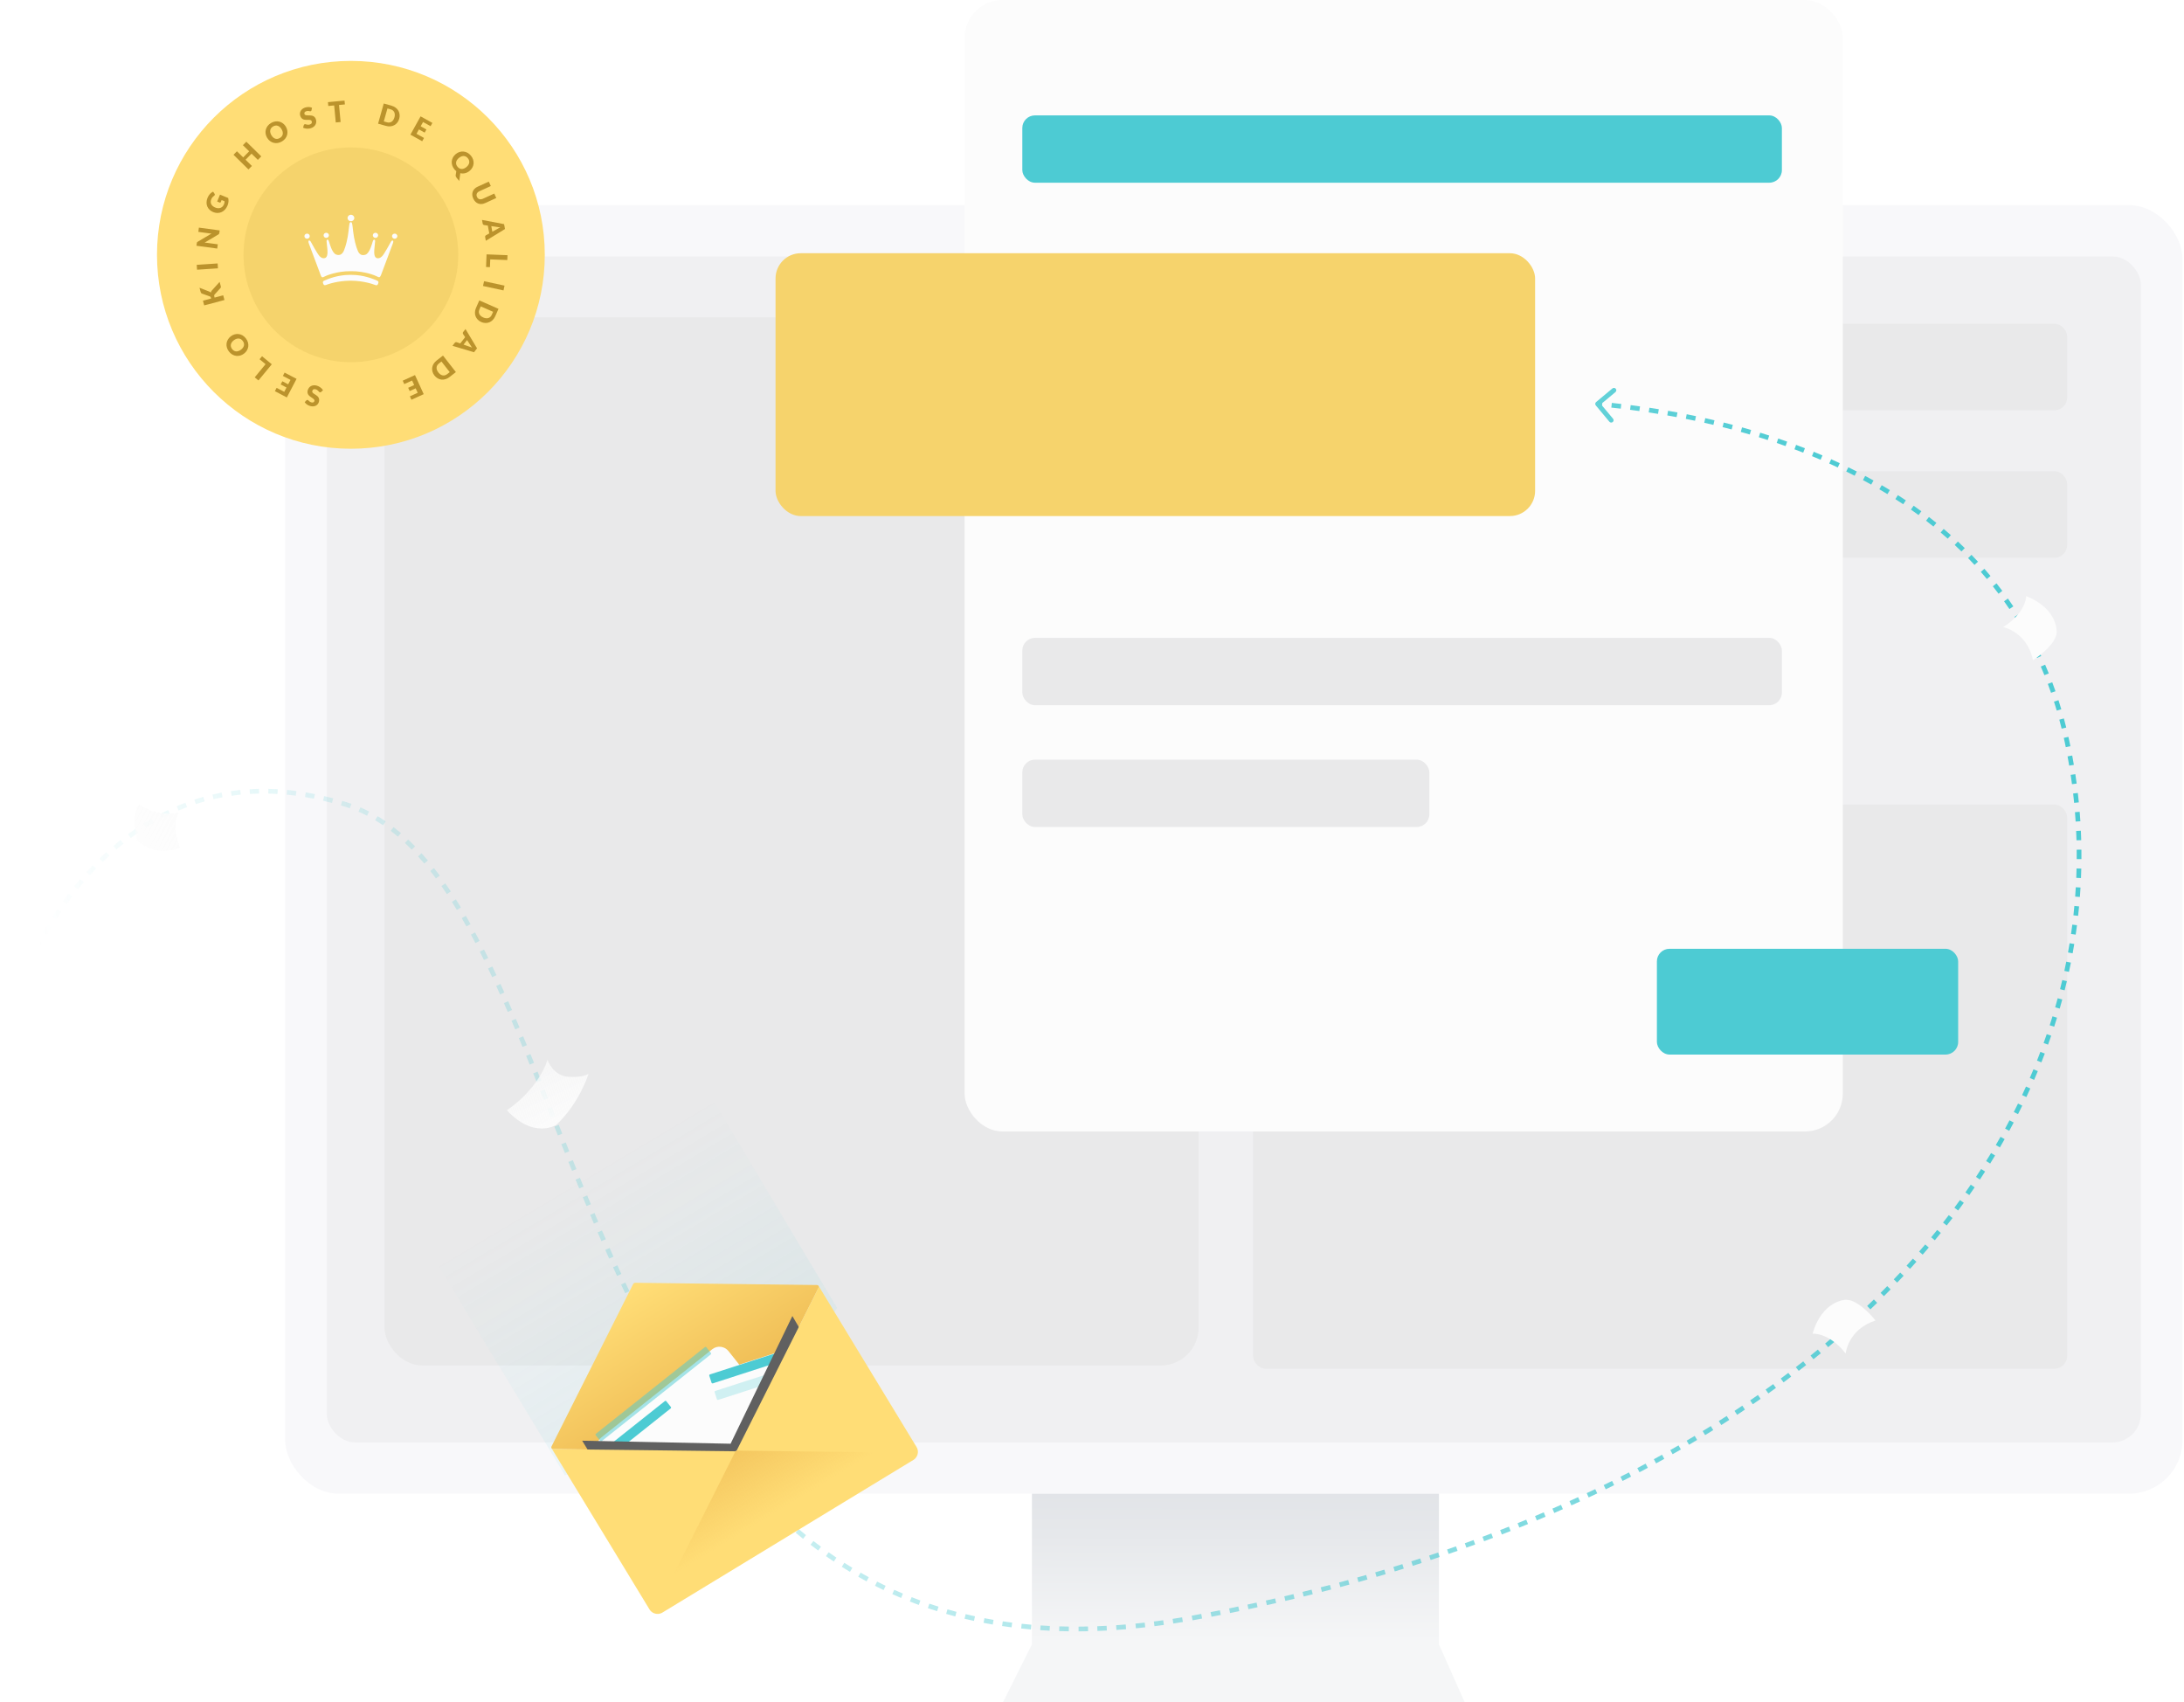<svg width="693" height="540" viewBox="0 0 693 540" fill="none" xmlns="http://www.w3.org/2000/svg">
<rect x="90.492" y="65.085" width="602.034" height="408.814" rx="17" fill="#F8F8FA"/>
<rect x="103.712" y="81.356" width="575.593" height="376.271" rx="9" fill="#F0F0F2"/>
<path fill-rule="evenodd" clip-rule="evenodd" d="M456.593 473.898H327.441V521.695L318.288 540H327.441H456.593H464.729L456.593 521.695V473.898Z" fill="url(#paint0_linear)"/>
<rect x="122.017" y="100.678" width="258.305" height="332.542" rx="12" fill="#E9E9EA"/>
<rect x="397.61" y="255.254" width="258.305" height="178.983" rx="4" fill="#E9E9EA"/>
<rect x="397.61" y="102.712" width="258.305" height="27.458" rx="4" fill="#E9E9EA"/>
<rect x="397.61" y="149.492" width="258.305" height="27.458" rx="4" fill="#E9E9EA"/>
<rect x="306.085" width="278.644" height="358.983" rx="12" fill="#FCFCFC"/>
<path d="M109.814 255.254L109.59 255.97L109.814 255.254ZM379.814 513.051L379.951 513.788L379.814 513.051ZM655.915 235.424L656.649 235.269L655.915 235.424ZM506.452 127.559C506.134 127.825 506.091 128.298 506.356 128.616L510.677 133.801C510.942 134.119 511.415 134.162 511.734 133.897C512.052 133.632 512.095 133.159 511.83 132.841L507.989 128.232L512.598 124.391C512.916 124.125 512.959 123.652 512.694 123.334C512.429 123.016 511.956 122.973 511.638 123.238L506.452 127.559ZM1.725 327.649C1.846 327.191 1.972 326.727 2.104 326.258L0.659 325.854C0.526 326.33 0.398 326.801 0.275 327.266L1.725 327.649ZM2.933 323.442C3.216 322.525 3.518 321.592 3.837 320.644L2.416 320.165C2.092 321.124 1.787 322.07 1.5 322.999L2.933 323.442ZM4.812 317.865C5.14 316.963 5.484 316.051 5.843 315.129L4.446 314.584C4.082 315.516 3.734 316.439 3.402 317.351L4.812 317.865ZM6.94 312.411C7.312 311.517 7.699 310.617 8.1 309.711L6.728 309.104C6.323 310.02 5.932 310.93 5.555 311.834L6.94 312.411ZM9.322 307.032C9.733 306.156 10.158 305.276 10.596 304.395L9.253 303.727C8.81 304.619 8.38 305.508 7.964 306.394L9.322 307.032ZM11.93 301.782C12.383 300.92 12.848 300.057 13.326 299.194L12.014 298.467C11.53 299.34 11.06 300.213 10.602 301.085L11.93 301.782ZM14.778 296.643C15.268 295.803 15.771 294.965 16.286 294.129L15.009 293.343C14.488 294.189 13.979 295.037 13.483 295.886L14.778 296.643ZM17.856 291.647C18.387 290.83 18.93 290.016 19.486 289.206L18.248 288.358C17.686 289.178 17.136 290.003 16.599 290.83L17.856 291.647ZM21.172 286.809C21.744 286.019 22.327 285.233 22.922 284.454L21.73 283.544C21.127 284.334 20.536 285.13 19.957 285.93L21.172 286.809ZM24.733 282.147C25.346 281.389 25.969 280.637 26.605 279.893L25.464 278.919C24.82 279.674 24.187 280.436 23.566 281.205L24.733 282.147ZM28.541 277.692C29.196 276.969 29.862 276.255 30.54 275.55L29.459 274.51C28.77 275.226 28.094 275.951 27.429 276.685L28.541 277.692ZM32.602 273.471C33.299 272.789 34.008 272.118 34.729 271.458L33.716 270.352C32.983 271.023 32.262 271.705 31.553 272.398L32.602 273.471ZM36.92 269.517C37.66 268.884 38.411 268.262 39.174 267.653L38.238 266.48C37.462 267.1 36.697 267.733 35.944 268.378L36.92 269.517ZM41.494 265.868C42.275 265.289 43.069 264.723 43.873 264.172L43.026 262.934C42.205 263.496 41.397 264.073 40.601 264.663L41.494 265.868ZM46.315 262.566C47.139 262.046 47.974 261.542 48.82 261.054L48.07 259.755C47.207 260.253 46.355 260.767 45.515 261.297L46.315 262.566ZM51.376 259.647C52.236 259.195 53.107 258.761 53.99 258.343L53.348 256.987C52.447 257.414 51.557 257.858 50.679 258.318L51.376 259.647ZM56.657 257.149C57.549 256.772 58.451 256.412 59.365 256.07L58.84 254.665C57.906 255.014 56.984 255.382 56.073 255.767L56.657 257.149ZM62.126 255.106C63.045 254.807 63.976 254.526 64.917 254.264L64.515 252.819C63.553 253.087 62.602 253.374 61.662 253.68L62.126 255.106ZM67.744 253.543C68.688 253.324 69.643 253.123 70.608 252.943L70.332 251.468C69.346 251.653 68.369 251.858 67.404 252.082L67.744 253.543ZM73.478 252.468C74.437 252.33 75.407 252.212 76.387 252.113L76.237 250.621C75.236 250.722 74.245 250.843 73.264 250.983L73.478 252.468ZM79.287 251.881C80.252 251.824 81.226 251.786 82.21 251.768L82.182 250.268C81.178 250.287 80.183 250.326 79.198 250.384L79.287 251.881ZM85.13 251.77C86.094 251.79 87.066 251.829 88.047 251.886L88.135 250.389C87.135 250.33 86.144 250.291 85.161 250.271L85.13 251.77ZM90.969 252.113C91.926 252.204 92.891 252.314 93.864 252.443L94.06 250.956C93.07 250.825 92.087 250.713 91.112 250.619L90.969 252.113ZM96.77 252.877C97.717 253.036 98.672 253.211 99.634 253.405L99.93 251.934C98.951 251.738 97.981 251.559 97.017 251.398L96.77 252.877ZM102.507 254.03C103.443 254.249 104.386 254.485 105.336 254.738L105.722 253.289C104.758 253.032 103.8 252.792 102.849 252.57L102.507 254.03ZM108.162 255.534C108.636 255.675 109.112 255.821 109.59 255.97L110.038 254.538C109.553 254.387 109.07 254.24 108.589 254.096L108.162 255.534ZM109.59 255.97C110.064 256.118 110.534 256.275 111.002 256.439L111.5 255.024C111.016 254.854 110.528 254.692 110.038 254.538L109.59 255.97ZM113.766 257.522C114.675 257.915 115.571 258.339 116.455 258.794L117.141 257.46C116.228 256.99 115.301 256.551 114.361 256.145L113.766 257.522ZM119.035 260.227C119.881 260.733 120.716 261.267 121.54 261.83L122.386 260.591C121.537 260.012 120.677 259.461 119.804 258.94L119.035 260.227ZM123.973 263.595C124.743 264.187 125.504 264.804 126.256 265.446L127.23 264.305C126.459 263.647 125.678 263.014 124.887 262.406L123.973 263.595ZM128.486 267.445C129.211 268.126 129.927 268.83 130.636 269.558L131.71 268.51C130.987 267.768 130.254 267.048 129.513 266.352L128.486 267.445ZM132.651 271.707C133.316 272.444 133.974 273.201 134.625 273.977L135.774 273.013C135.112 272.224 134.442 271.453 133.765 270.703L132.651 271.707ZM136.534 276.332C137.134 277.098 137.729 277.88 138.319 278.679L139.526 277.788C138.928 276.978 138.324 276.184 137.714 275.407L136.534 276.332ZM140.073 281.123C140.652 281.953 141.226 282.798 141.795 283.659L143.046 282.831C142.47 281.961 141.889 281.105 141.303 280.265L140.073 281.123ZM143.393 286.131C143.921 286.968 144.445 287.818 144.966 288.681L146.25 287.906C145.725 287.035 145.195 286.176 144.661 285.33L143.393 286.131ZM146.518 291.307C147.015 292.164 147.508 293.034 147.999 293.914L149.309 293.184C148.815 292.297 148.317 291.42 147.816 290.555L146.518 291.307ZM149.429 296.527C149.903 297.408 150.375 298.3 150.844 299.201L152.174 298.508C151.702 297.601 151.228 296.704 150.75 295.816L149.429 296.527ZM152.243 301.933C152.685 302.808 153.124 303.691 153.562 304.583L154.909 303.922C154.469 303.025 154.027 302.137 153.583 301.257L152.243 301.933ZM154.87 307.281C155.304 308.189 155.736 309.105 156.167 310.028L157.526 309.393C157.093 308.466 156.659 307.546 156.223 306.634L154.87 307.281ZM157.444 312.793C157.854 313.691 158.263 314.594 158.67 315.505L160.039 314.892C159.63 313.978 159.22 313.071 158.809 312.17L157.444 312.793ZM159.89 318.254C160.296 319.177 160.701 320.106 161.105 321.04L162.481 320.445C162.076 319.508 161.67 318.576 161.263 317.651L159.89 318.254ZM162.304 323.835C162.692 324.746 163.08 325.662 163.467 326.584L164.85 326.002C164.462 325.079 164.073 324.161 163.684 323.247L162.304 323.835ZM164.628 329.362C165.014 330.292 165.401 331.228 165.787 332.167L167.174 331.597C166.787 330.656 166.4 329.719 166.013 328.786L164.628 329.362ZM166.941 334.987C167.315 335.907 167.69 336.83 168.065 337.757L169.455 337.195C169.08 336.267 168.705 335.342 168.33 334.422L166.941 334.987ZM169.19 340.549C169.565 341.484 169.941 342.421 170.317 343.362L171.71 342.806C171.333 341.864 170.957 340.925 170.582 339.99L169.19 340.549ZM171.446 346.195C171.815 347.121 172.185 348.051 172.555 348.983L173.949 348.429C173.579 347.497 173.209 346.567 172.84 345.64L171.446 346.195ZM173.665 351.78C174.035 352.715 174.407 353.652 174.779 354.592L176.174 354.039C175.801 353.1 175.43 352.162 175.059 351.227L173.665 351.78ZM175.899 357.417C176.27 358.351 176.641 359.288 177.014 360.226L178.408 359.672C178.035 358.734 177.664 357.798 177.293 356.864L175.899 357.417ZM178.126 363.022C178.498 363.956 178.871 364.891 179.246 365.827L180.638 365.27C180.264 364.335 179.891 363.4 179.52 362.467L178.126 363.022ZM180.373 368.641C180.75 369.579 181.128 370.518 181.508 371.458L182.899 370.896C182.519 369.957 182.142 369.019 181.765 368.082L180.373 368.641ZM182.639 374.248C183.018 375.179 183.398 376.111 183.78 377.043L185.168 376.474C184.787 375.543 184.407 374.613 184.029 373.683L182.639 374.248ZM184.932 379.841C185.318 380.775 185.705 381.709 186.095 382.642L187.479 382.065C187.09 381.133 186.703 380.2 186.318 379.269L184.932 379.841ZM187.264 385.431C187.654 386.358 188.047 387.285 188.442 388.211L189.822 387.623C189.428 386.699 189.036 385.773 188.646 384.848L187.264 385.431ZM189.633 390.991C190.032 391.917 190.434 392.843 190.838 393.769L192.213 393.169C191.809 392.245 191.409 391.322 191.01 390.397L189.633 390.991ZM192.057 396.542C192.464 397.464 192.874 398.384 193.287 399.304L194.655 398.69C194.244 397.773 193.835 396.855 193.428 395.936L192.057 396.542ZM194.533 402.061C194.951 402.979 195.372 403.895 195.795 404.811L197.157 404.181C196.734 403.268 196.315 402.354 195.898 401.439L194.533 402.061ZM197.074 407.554C197.504 408.467 197.936 409.379 198.372 410.29L199.725 409.642C199.291 408.735 198.86 407.826 198.432 406.915L197.074 407.554ZM199.688 413.017C200.13 413.925 200.575 414.83 201.023 415.734L202.367 415.067C201.92 414.167 201.477 413.265 201.037 412.36L199.688 413.017ZM202.378 418.439C202.833 419.339 203.292 420.237 203.753 421.132L205.086 420.444C204.626 419.552 204.17 418.658 203.717 417.762L202.378 418.439ZM205.156 423.822C205.627 424.717 206.102 425.609 206.58 426.498L207.901 425.787C207.425 424.902 206.952 424.014 206.483 423.123L205.156 423.822ZM208.027 429.157C208.512 430.04 209.002 430.921 209.496 431.798L210.803 431.063C210.312 430.19 209.824 429.313 209.341 428.434L208.027 429.157ZM210.996 434.432C211.501 435.31 212.011 436.184 212.525 437.055L213.817 436.292C213.305 435.426 212.798 434.556 212.295 433.683L210.996 434.432ZM214.079 439.656C214.602 440.52 215.129 441.379 215.66 442.235L216.935 441.444C216.406 440.593 215.882 439.738 215.363 438.879L214.079 439.656ZM217.269 444.793C217.814 445.648 218.364 446.5 218.919 447.347L220.174 446.525C219.623 445.684 219.076 444.837 218.534 443.987L217.269 444.793ZM220.598 449.876C221.163 450.714 221.732 451.548 222.307 452.377L223.54 451.522C222.969 450.699 222.403 449.871 221.842 449.038L220.598 449.876ZM224.045 454.849C224.633 455.674 225.227 456.493 225.825 457.307L227.034 456.419C226.439 455.61 225.85 454.797 225.266 453.978L224.045 454.849ZM227.644 459.742C228.256 460.549 228.873 461.35 229.495 462.145L230.676 461.22C230.058 460.431 229.446 459.636 228.839 458.836L227.644 459.742ZM231.38 464.514C232.016 465.299 232.657 466.078 233.304 466.852L234.454 465.89C233.813 465.123 233.177 464.349 232.547 463.57L231.38 464.514ZM235.274 469.168C235.937 469.934 236.607 470.694 237.282 471.447L238.398 470.445C237.729 469.699 237.066 468.946 236.409 468.187L235.274 469.168ZM239.326 473.686C240.014 474.425 240.708 475.158 241.408 475.884L242.488 474.843C241.794 474.123 241.106 473.397 240.425 472.664L239.326 473.686ZM243.539 478.05C244.256 478.766 244.98 479.474 245.71 480.174L246.749 479.092C246.025 478.398 245.308 477.697 244.598 476.988L243.539 478.05ZM247.922 482.254C248.666 482.939 249.417 483.617 250.175 484.287L251.169 483.163C250.418 482.5 249.675 481.829 248.938 481.15L247.922 482.254ZM252.47 486.272C253.241 486.926 254.02 487.571 254.806 488.208L255.751 487.043C254.973 486.413 254.203 485.774 253.439 485.127L252.47 486.272ZM257.186 490.095C257.987 490.715 258.795 491.327 259.611 491.93L260.503 490.724C259.696 490.128 258.897 489.523 258.105 488.909L257.186 490.095ZM262.075 493.71C262.899 494.291 263.73 494.863 264.569 495.426L265.405 494.18C264.576 493.624 263.754 493.058 262.94 492.484L262.075 493.71ZM267.108 497.087C267.962 497.632 268.823 498.167 269.693 498.693L270.469 497.41C269.61 496.89 268.758 496.361 267.914 495.822L267.108 497.087ZM272.325 500.243C273.197 500.742 274.076 501.232 274.963 501.712L275.678 500.393C274.801 499.919 273.932 499.435 273.071 498.941L272.325 500.243ZM277.641 503.121C278.541 503.581 279.449 504.031 280.365 504.471L281.015 503.119C280.11 502.684 279.212 502.239 278.323 501.785L277.641 503.121ZM283.138 505.762C284.059 506.178 284.988 506.584 285.926 506.979L286.509 505.597C285.583 505.206 284.665 504.805 283.754 504.395L283.138 505.762ZM288.71 508.116C289.646 508.485 290.589 508.844 291.541 509.193L292.057 507.785C291.117 507.44 290.185 507.085 289.26 506.72L288.71 508.116ZM294.419 510.211C295.387 510.54 296.362 510.858 297.346 511.167L297.795 509.736C296.822 509.431 295.858 509.116 294.902 508.79L294.419 510.211ZM300.222 512.033C301.18 512.309 302.146 512.576 303.119 512.833L303.502 511.382C302.539 511.128 301.585 510.865 300.638 510.591L300.222 512.033ZM306.062 513.574C307.05 513.811 308.047 514.038 309.051 514.255L309.368 512.789C308.374 512.574 307.389 512.35 306.411 512.115L306.062 513.574ZM312.085 514.875C313.051 515.061 314.024 515.238 315.005 515.406L315.258 513.927C314.288 513.761 313.325 513.586 312.369 513.402L312.085 514.875ZM317.968 515.881C318.963 516.029 319.965 516.169 320.975 516.298L321.166 514.811C320.166 514.682 319.175 514.544 318.19 514.397L317.968 515.881ZM324.025 516.658C325.049 516.769 326.081 516.869 327.12 516.96L327.25 515.466C326.221 515.376 325.2 515.276 324.186 515.167L324.025 516.658ZM330.07 517.189C331.058 517.257 332.052 517.315 333.053 517.365L333.127 515.867C332.136 515.818 331.151 515.76 330.173 515.693L330.07 517.189ZM336.075 517.488C337.09 517.52 338.111 517.542 339.138 517.556L339.158 516.056C338.139 516.043 337.128 516.02 336.122 515.988L336.075 517.488ZM342.242 517.57C343.242 517.566 344.248 517.553 345.261 517.531L345.229 516.031C344.225 516.053 343.227 516.066 342.235 516.07L342.242 517.57ZM348.221 517.444C349.214 517.407 350.213 517.362 351.218 517.309L351.138 515.811C350.141 515.864 349.15 515.909 348.165 515.945L348.221 517.444ZM354.251 517.124C355.268 517.054 356.292 516.975 357.321 516.889L357.195 515.394C356.173 515.48 355.158 515.558 354.148 515.627L354.251 517.124ZM360.428 516.603C361.409 516.506 362.396 516.401 363.388 516.288L363.219 514.798C362.233 514.909 361.254 515.014 360.28 515.111L360.428 516.603ZM366.325 515.934C367.31 515.809 368.3 515.676 369.296 515.536L369.087 514.051C368.098 514.19 367.114 514.322 366.136 514.446L366.325 515.934ZM372.299 515.093C373.305 514.938 374.317 514.776 375.335 514.605L375.087 513.126C374.076 513.295 373.07 513.457 372.07 513.611L372.299 515.093ZM378.404 514.072C378.918 513.979 379.434 513.885 379.951 513.788L379.676 512.314C379.162 512.41 378.649 512.504 378.138 512.596L378.404 514.072ZM379.951 513.788C380.449 513.695 380.946 513.602 381.443 513.508L381.164 512.034C380.669 512.128 380.173 512.221 379.676 512.314L379.951 513.788ZM384.414 512.938C385.402 512.746 386.387 512.553 387.369 512.357L387.076 510.886C386.096 511.081 385.113 511.274 384.128 511.466L384.414 512.938ZM390.309 511.764C391.286 511.565 392.261 511.363 393.233 511.16L392.926 509.692C391.956 509.895 390.984 510.096 390.009 510.295L390.309 511.764ZM396.141 510.544C397.108 510.337 398.072 510.128 399.034 509.917L398.712 508.452C397.753 508.662 396.791 508.871 395.827 509.077L396.141 510.544ZM401.993 509.259C402.977 509.038 403.958 508.815 404.937 508.59L404.6 507.128C403.624 507.353 402.646 507.575 401.664 507.796L401.993 509.259ZM407.863 507.909C408.836 507.68 409.806 507.449 410.773 507.216L410.422 505.757C409.457 505.99 408.49 506.22 407.519 506.449L407.863 507.909ZM413.666 506.511C414.628 506.274 415.587 506.035 416.543 505.794L416.176 504.34C415.223 504.58 414.266 504.818 413.307 505.054L413.666 506.511ZM419.458 505.052C420.436 504.8 421.411 504.546 422.383 504.29L422.001 502.839C421.032 503.095 420.06 503.348 419.084 503.599L419.458 505.052ZM425.291 503.516C426.257 503.256 427.22 502.994 428.18 502.73L427.783 501.284C426.825 501.547 425.864 501.809 424.901 502.068L425.291 503.516ZM431.052 501.932C432.007 501.664 432.958 501.394 433.907 501.122L433.493 499.681C432.547 499.952 431.599 500.221 430.647 500.488L431.052 501.932ZM436.787 500.288C437.757 500.004 438.723 499.718 439.687 499.43L439.257 497.993C438.296 498.28 437.332 498.565 436.365 498.848L436.787 500.288ZM442.568 498.559C443.525 498.267 444.48 497.973 445.431 497.676L444.984 496.244C444.036 496.54 443.085 496.833 442.13 497.125L442.568 498.559ZM448.275 496.781C449.219 496.481 450.161 496.178 451.1 495.874L450.637 494.447C449.701 494.751 448.762 495.052 447.82 495.352L448.275 496.781ZM453.952 494.939C454.911 494.622 455.867 494.302 456.819 493.981L456.339 492.559C455.389 492.88 454.436 493.199 453.48 493.515L453.952 494.939ZM459.667 493.009C460.613 492.683 461.555 492.355 462.495 492.025L461.997 490.61C461.061 490.939 460.121 491.266 459.178 491.591L459.667 493.009ZM465.303 491.029C466.236 490.695 467.165 490.358 468.091 490.02L467.576 488.611C466.653 488.948 465.727 489.283 464.797 489.617L465.303 491.029ZM470.92 488.976C471.866 488.624 472.808 488.269 473.747 487.913L473.214 486.511C472.278 486.866 471.339 487.219 470.396 487.571L470.92 488.976ZM476.553 486.836C477.484 486.475 478.413 486.112 479.338 485.747L478.787 484.352C477.865 484.716 476.94 485.078 476.011 485.438L476.553 486.836ZM482.101 484.645C483.022 484.275 483.94 483.902 484.854 483.527L484.284 482.14C483.374 482.513 482.459 482.885 481.541 483.254L482.101 484.645ZM487.653 482.368C488.582 481.979 489.508 481.589 490.43 481.196L489.842 479.816C488.923 480.207 488.001 480.597 487.074 480.984L487.653 482.368ZM493.185 480.01C494.1 479.613 495.01 479.214 495.918 478.812L495.31 477.441C494.406 477.841 493.499 478.239 492.587 478.635L493.185 480.01ZM498.628 477.601C499.544 477.188 500.456 476.773 501.364 476.355L500.738 474.992C499.833 475.408 498.924 475.822 498.011 476.234L498.628 477.601ZM504.105 475.084C505.015 474.658 505.921 474.229 506.823 473.799L506.176 472.445C505.278 472.874 504.375 473.301 503.469 473.725L504.105 475.084ZM509.516 472.501C510.41 472.066 511.3 471.629 512.186 471.19L511.52 469.846C510.638 470.283 509.751 470.719 508.86 471.152L509.516 472.501ZM514.856 469.855C515.759 469.399 516.657 468.94 517.552 468.48L516.866 467.146C515.974 467.605 515.079 468.061 514.18 468.516L514.856 469.855ZM520.224 467.092C521.11 466.627 521.992 466.16 522.87 465.691L522.163 464.368C521.288 464.836 520.41 465.301 519.527 465.764L520.224 467.092ZM525.492 464.277C526.364 463.802 527.232 463.325 528.097 462.845L527.369 461.533C526.508 462.011 525.643 462.486 524.774 462.96L525.492 464.277ZM530.74 461.365C531.616 460.869 532.488 460.371 533.356 459.871L532.607 458.571C531.743 459.069 530.874 459.565 530.001 460.059L530.74 461.365ZM535.946 458.364C536.805 457.859 537.66 457.353 538.51 456.844L537.739 455.557C536.893 456.063 536.042 456.568 535.186 457.07L535.946 458.364ZM541.052 455.307C541.917 454.78 542.776 454.25 543.632 453.718L542.839 452.444C541.988 452.974 541.132 453.501 540.271 454.027L541.052 455.307ZM546.183 452.116C547.029 451.579 547.87 451.041 548.707 450.5L547.892 449.24C547.06 449.779 546.222 450.315 545.38 450.849L546.183 452.116ZM551.203 448.871C552.034 448.323 552.86 447.773 553.681 447.221L552.845 445.976C552.027 446.526 551.204 447.073 550.377 447.618L551.203 448.871ZM556.187 445.521C557.017 444.952 557.842 444.381 558.663 443.808L557.803 442.578C556.987 443.149 556.165 443.717 555.339 444.284L556.187 445.521ZM561.109 442.081C561.919 441.503 562.725 440.923 563.526 440.341L562.644 439.128C561.847 439.707 561.045 440.284 560.238 440.859L561.109 442.081ZM565.937 438.57C566.749 437.968 567.556 437.363 568.357 436.757L567.452 435.561C566.654 436.164 565.852 436.766 565.044 437.365L565.937 438.57ZM570.746 434.93C571.536 434.319 572.322 433.706 573.103 433.091L572.174 431.913C571.398 432.525 570.616 433.135 569.829 433.743L570.746 434.93ZM575.429 431.238C576.214 430.607 576.993 429.973 577.767 429.338L576.815 428.178C576.045 428.811 575.27 429.441 574.489 430.07L575.429 431.238ZM580.089 427.41C580.857 426.766 581.62 426.119 582.378 425.47L581.402 424.331C580.648 424.977 579.889 425.62 579.125 426.261L580.089 427.41ZM584.633 423.517C585.383 422.86 586.128 422.202 586.867 421.541L585.867 420.423C585.132 421.08 584.392 421.735 583.646 422.388L584.633 423.517ZM589.112 419.512C589.854 418.834 590.591 418.153 591.322 417.471L590.298 416.375C589.571 417.053 588.838 417.73 588.1 418.405L589.112 419.512ZM593.498 415.416C594.217 414.729 594.931 414.04 595.639 413.349L594.591 412.275C593.887 412.963 593.177 413.648 592.462 414.331L593.498 415.416ZM597.784 411.23C598.497 410.518 599.204 409.804 599.905 409.087L598.833 408.038C598.136 408.75 597.433 409.461 596.724 410.169L597.784 411.23ZM601.99 406.931C602.679 406.21 603.362 405.487 604.038 404.763L602.942 403.739C602.269 404.46 601.59 405.178 600.905 405.895L601.99 406.931ZM606.071 402.56C606.751 401.814 607.425 401.066 608.092 400.316L606.971 399.319C606.308 400.064 605.638 400.808 604.963 401.549L606.071 402.56ZM610.075 398.059C610.73 397.305 611.378 396.549 612.02 395.791L610.876 394.821C610.238 395.575 609.593 396.326 608.943 397.076L610.075 398.059ZM613.936 393.499C614.579 392.72 615.216 391.939 615.846 391.156L614.677 390.216C614.051 390.994 613.419 391.77 612.779 392.544L613.936 393.499ZM617.716 388.801C618.332 388.014 618.942 387.225 619.546 386.434L618.353 385.524C617.754 386.31 617.148 387.094 616.535 387.876L617.716 388.801ZM621.339 384.052C621.941 383.241 622.537 382.427 623.125 381.612L621.909 380.734C621.325 381.544 620.733 382.352 620.135 383.158L621.339 384.052ZM624.87 379.161C625.445 378.342 626.013 377.521 626.574 376.699L625.334 375.854C624.777 376.671 624.213 377.486 623.642 378.299L624.87 379.161ZM628.236 374.224C628.794 373.382 629.344 372.538 629.888 371.692L628.625 370.881C628.086 371.721 627.539 372.559 626.986 373.396L628.236 374.224ZM631.496 369.148C632.024 368.299 632.546 367.447 633.06 366.594L631.776 365.82C631.265 366.667 630.747 367.512 630.222 368.356L631.496 369.148ZM634.583 364.027C635.092 363.156 635.594 362.282 636.088 361.407L634.781 360.67C634.291 361.539 633.793 362.406 633.288 363.271L634.583 364.027ZM637.547 358.777C638.026 357.898 638.497 357.018 638.961 356.136L637.634 355.438C637.173 356.313 636.705 357.186 636.23 358.058L637.547 358.777ZM640.334 353.48C640.791 352.58 641.239 351.68 641.68 350.777L640.332 350.119C639.895 351.014 639.45 351.908 638.997 352.801L640.334 353.48ZM642.979 348.066C643.405 347.161 643.822 346.254 644.232 345.346L642.865 344.729C642.458 345.63 642.044 346.53 641.622 347.428L642.979 348.066ZM645.444 342.604C645.844 341.68 646.236 340.754 646.62 339.827L645.234 339.253C644.853 340.173 644.464 341.091 644.067 342.008L645.444 342.604ZM647.748 337.043C648.116 336.113 648.476 335.182 648.828 334.25L647.425 333.72C647.076 334.644 646.718 335.568 646.353 336.49L647.748 337.043ZM649.867 331.431C650.207 330.485 650.539 329.537 650.863 328.588L649.444 328.104C649.122 329.045 648.793 329.985 648.456 330.923L649.867 331.431ZM651.81 325.739C652.118 324.788 652.417 323.836 652.708 322.882L651.274 322.444C650.985 323.39 650.688 324.334 650.383 325.277L651.81 325.739ZM653.564 319.996C653.841 319.031 654.11 318.065 654.371 317.098L652.923 316.707C652.664 317.667 652.397 318.625 652.122 319.582L653.564 319.996ZM655.128 314.193C655.372 313.224 655.608 312.253 655.835 311.281L654.375 310.94C654.149 311.903 653.916 312.866 653.673 313.827L655.128 314.193ZM656.497 308.343C656.709 307.363 656.913 306.381 657.108 305.399L655.637 305.107C655.443 306.081 655.241 307.054 655.031 308.026L656.497 308.343ZM657.667 302.451C657.846 301.465 658.016 300.479 658.177 299.492L656.697 299.25C656.537 300.228 656.368 301.207 656.191 302.184L657.667 302.451ZM658.637 296.519C658.782 295.527 658.918 294.535 659.045 293.542L657.557 293.351C657.431 294.335 657.296 295.319 657.153 296.302L658.637 296.519ZM659.402 290.562C659.512 289.565 659.614 288.568 659.707 287.571L658.214 287.432C658.121 288.42 658.02 289.408 657.911 290.396L659.402 290.562ZM659.961 284.576C660.036 283.577 660.104 282.577 660.162 281.578L658.665 281.49C658.607 282.481 658.54 283.472 658.465 284.462L659.961 284.576ZM660.312 278.578C660.353 277.577 660.385 276.576 660.409 275.574L658.909 275.539C658.886 276.532 658.854 277.524 658.813 278.516L660.312 278.578ZM660.454 272.57C660.461 271.568 660.458 270.566 660.447 269.564L658.947 269.581C658.958 270.574 658.96 271.567 658.954 272.56L660.454 272.57ZM660.388 266.56C660.359 265.56 660.322 264.559 660.276 263.559L658.778 263.628C658.823 264.619 658.86 265.611 658.888 266.603L660.388 266.56ZM660.113 260.558C660.05 259.558 659.978 258.558 659.897 257.558L658.402 257.678C658.482 258.669 658.553 259.661 658.616 260.653L660.113 260.558ZM659.63 254.568C659.533 253.573 659.427 252.577 659.312 251.582L657.822 251.754C657.935 252.741 658.041 253.727 658.137 254.714L659.63 254.568ZM658.942 248.598C658.81 247.605 658.669 246.612 658.52 245.619L657.037 245.842C657.185 246.826 657.324 247.81 657.455 248.795L658.942 248.598ZM658.049 242.658C657.884 241.672 657.71 240.685 657.528 239.7L656.053 239.973C656.234 240.95 656.406 241.928 656.57 242.906L658.049 242.658ZM656.955 236.745C656.855 236.253 656.753 235.76 656.649 235.269L655.182 235.579C655.285 236.067 655.386 236.555 655.485 237.043L656.955 236.745ZM656.649 235.269C656.543 234.768 656.435 234.27 656.324 233.774L654.86 234.101C654.97 234.591 655.077 235.084 655.182 235.579L656.649 235.269ZM655.632 230.826C655.392 229.853 655.143 228.888 654.884 227.933L653.436 228.325C653.692 229.269 653.939 230.223 654.176 231.185L655.632 230.826ZM654.061 225.024C653.773 224.052 653.477 223.091 653.17 222.139L651.742 222.598C652.045 223.539 652.338 224.489 652.622 225.449L654.061 225.024ZM652.224 219.311C651.889 218.348 651.544 217.395 651.189 216.452L649.785 216.98C650.135 217.911 650.476 218.853 650.807 219.804L652.224 219.311ZM650.096 213.65C649.719 212.716 649.332 211.793 648.935 210.879L647.559 211.476C647.951 212.378 648.333 213.29 648.706 214.212L650.096 213.65ZM647.695 208.117C647.272 207.206 646.839 206.306 646.398 205.416L645.054 206.082C645.49 206.961 645.917 207.85 646.334 208.749L647.695 208.117ZM645.018 202.722C644.547 201.83 644.066 200.948 643.576 200.077L642.268 200.812C642.752 201.672 643.227 202.543 643.692 203.423L645.018 202.722ZM642.068 197.477C641.549 196.607 641.02 195.749 640.483 194.9L639.216 195.703C639.746 196.54 640.268 197.388 640.78 198.246L642.068 197.477ZM638.844 192.387C638.28 191.546 637.707 190.716 637.126 189.897L635.902 190.765C636.476 191.574 637.042 192.393 637.599 193.223L638.844 192.387ZM635.351 187.465C634.747 186.658 634.134 185.863 633.513 185.078L632.337 186.008C632.949 186.783 633.554 187.568 634.151 188.364L635.351 187.465ZM631.61 182.735C630.966 181.964 630.315 181.203 629.656 180.453L628.529 181.443C629.18 182.183 629.823 182.934 630.458 183.696L631.61 182.735ZM627.632 178.207C626.95 177.469 626.261 176.742 625.564 176.026L624.489 177.071C625.177 177.779 625.857 178.497 626.531 179.225L627.632 178.207ZM623.433 173.887C622.714 173.183 621.989 172.49 621.256 171.807L620.233 172.904C620.957 173.578 621.674 174.263 622.384 174.958L623.433 173.887ZM619.028 169.779C618.275 169.11 617.516 168.451 616.751 167.804L615.782 168.948C616.538 169.588 617.288 170.239 618.032 170.9L619.028 169.779ZM614.434 165.886C613.65 165.252 612.861 164.629 612.066 164.017L611.15 165.204C611.936 165.81 612.716 166.426 613.491 167.052L614.434 165.886ZM609.667 162.208C608.855 161.61 608.038 161.023 607.217 160.445L606.354 161.672C607.166 162.244 607.974 162.825 608.777 163.416L609.667 162.208ZM604.74 158.742C603.904 158.181 603.063 157.629 602.219 157.087L601.409 158.349C602.244 158.886 603.076 159.432 603.903 159.987L604.74 158.742ZM599.672 155.488C598.814 154.962 597.953 154.445 597.089 153.938L596.33 155.232C597.186 155.734 598.038 156.245 598.887 156.766L599.672 155.488ZM594.479 152.441C593.602 151.949 592.723 151.467 591.841 150.994L591.132 152.316C592.006 152.784 592.877 153.262 593.745 153.749L594.479 152.441ZM589.175 149.595C588.281 149.137 587.385 148.688 586.488 148.249L585.828 149.595C586.717 150.031 587.605 150.476 588.49 150.93L589.175 149.595ZM583.771 146.946C582.863 146.52 581.953 146.104 581.043 145.696L580.43 147.065C581.332 147.469 582.234 147.882 583.135 148.304L583.771 146.946ZM578.281 144.486C577.359 144.092 576.437 143.706 575.516 143.329L574.948 144.718C575.862 145.091 576.776 145.474 577.69 145.865L578.281 144.486ZM572.713 142.209C571.779 141.844 570.846 141.488 569.915 141.141L569.391 142.547C570.315 142.891 571.241 143.244 572.167 143.606L572.713 142.209ZM567.077 140.108C566.133 139.772 565.19 139.445 564.25 139.126L563.768 140.546C564.701 140.863 565.637 141.188 566.575 141.521L567.077 140.108ZM561.383 138.176C560.429 137.868 559.478 137.568 558.53 137.277L558.089 138.71C559.03 139 559.974 139.298 560.922 139.604L561.383 138.176ZM555.636 136.408C554.674 136.127 553.716 135.854 552.764 135.589L552.362 137.034C553.308 137.297 554.259 137.568 555.215 137.848L555.636 136.408ZM549.844 134.797C548.873 134.541 547.908 134.293 546.95 134.053L546.586 135.509C547.538 135.747 548.497 135.993 549.461 136.248L549.844 134.797ZM544.013 133.339C543.033 133.106 542.06 132.882 541.095 132.667L540.768 134.131C541.726 134.345 542.693 134.567 543.668 134.798L544.013 133.339ZM538.151 132.027C537.159 131.818 536.178 131.617 535.207 131.424L534.915 132.896C535.88 133.087 536.856 133.287 537.842 133.495L538.151 132.027ZM532.268 130.859C531.263 130.672 530.271 130.493 529.294 130.323L529.036 131.8C530.008 131.97 530.994 132.147 531.993 132.333L532.268 130.859ZM526.35 129.827C525.339 129.663 524.346 129.507 523.371 129.36L523.147 130.843C524.116 130.989 525.104 131.144 526.109 131.307L526.35 129.827ZM520.388 128.926C519.378 128.785 518.391 128.653 517.428 128.53L517.237 130.018C518.194 130.141 519.176 130.272 520.18 130.412L520.388 128.926ZM514.451 128.164C513.415 128.042 512.412 127.93 511.446 127.827L511.287 129.319C512.248 129.421 513.245 129.532 514.276 129.653L514.451 128.164ZM508.45 127.524C507.955 127.477 507.471 127.431 507 127.389L506.864 128.883C507.333 128.925 507.814 128.97 508.307 129.017L508.45 127.524Z" fill="url(#paint1_linear)"/>
<circle cx="111.339" cy="80.847" r="61.525" fill="#FFDD76"/>
<circle opacity="0.56" cx="111.339" cy="80.847" r="34.068" fill="#EECB64"/>
<path d="M97.24 127.003C97.304 126.945 97.366 126.906 97.426 126.885C97.482 126.863 97.549 126.863 97.625 126.884C97.692 126.903 97.76 126.944 97.827 127.007C97.891 127.073 97.965 127.146 98.05 127.227C98.132 127.307 98.23 127.385 98.344 127.462C98.458 127.541 98.595 127.603 98.756 127.649C99.034 127.727 99.259 127.726 99.43 127.645C99.598 127.566 99.711 127.425 99.768 127.223C99.804 127.094 99.793 126.976 99.735 126.868C99.677 126.759 99.591 126.656 99.476 126.557C99.359 126.458 99.223 126.358 99.068 126.257C98.909 126.159 98.75 126.052 98.589 125.937C98.428 125.825 98.274 125.703 98.128 125.57C97.98 125.436 97.858 125.285 97.763 125.116C97.666 124.946 97.603 124.755 97.575 124.541C97.545 124.331 97.568 124.092 97.644 123.826C97.727 123.53 97.856 123.268 98.031 123.039C98.207 122.81 98.42 122.627 98.67 122.489C98.917 122.353 99.2 122.27 99.518 122.24C99.833 122.211 100.172 122.249 100.535 122.351C100.734 122.407 100.932 122.485 101.128 122.585C101.322 122.684 101.505 122.797 101.677 122.925C101.849 123.055 102.006 123.196 102.146 123.346C102.287 123.497 102.403 123.653 102.493 123.814L101.858 124.384C101.809 124.424 101.752 124.452 101.688 124.469C101.619 124.487 101.551 124.487 101.484 124.468C101.396 124.443 101.316 124.391 101.244 124.31C101.169 124.229 101.085 124.139 100.993 124.04C100.898 123.941 100.785 123.842 100.654 123.745C100.523 123.649 100.358 123.572 100.159 123.516C99.89 123.44 99.664 123.439 99.481 123.514C99.298 123.592 99.17 123.76 99.097 124.018C99.055 124.167 99.062 124.3 99.118 124.417C99.173 124.534 99.26 124.642 99.377 124.742C99.491 124.84 99.627 124.937 99.784 125.032C99.94 125.127 100.1 125.227 100.263 125.333C100.425 125.442 100.579 125.561 100.726 125.691C100.872 125.824 100.993 125.977 101.09 126.15C101.183 126.324 101.242 126.524 101.267 126.75C101.291 126.978 101.261 127.241 101.177 127.54C101.109 127.78 100.995 128.001 100.834 128.202C100.673 128.403 100.473 128.566 100.235 128.692C99.997 128.818 99.728 128.895 99.425 128.924C99.123 128.955 98.795 128.921 98.444 128.822C98.248 128.767 98.062 128.697 97.886 128.613C97.707 128.531 97.543 128.435 97.393 128.327C97.243 128.221 97.108 128.106 96.989 127.98C96.865 127.857 96.761 127.726 96.677 127.589L97.24 127.003Z" fill="#BB932C"/>
<path d="M90.193 124.32L90.912 122.946L89.06 121.976L89.589 120.965L91.441 121.935L92.175 120.531L89.757 119.266L90.308 118.214L94.101 120.199L91.017 126.091L87.224 124.106L87.775 123.055L90.193 124.32Z" fill="#BB932C"/>
<path d="M82.364 113.975L83.148 113.024L86.24 115.572L82.011 120.704L80.821 119.723L84.266 115.542L82.364 113.975Z" fill="#BB932C"/>
<path d="M73.246 106.689C73.63 106.399 74.037 106.196 74.468 106.08C74.897 105.961 75.325 105.929 75.752 105.984C76.177 106.041 76.586 106.187 76.982 106.422C77.375 106.654 77.728 106.977 78.04 107.39C78.352 107.802 78.567 108.231 78.686 108.675C78.805 109.119 78.835 109.555 78.776 109.981C78.712 110.406 78.566 110.811 78.337 111.194C78.106 111.575 77.799 111.91 77.416 112.2C77.032 112.49 76.626 112.694 76.197 112.813C75.766 112.929 75.338 112.959 74.914 112.902C74.487 112.843 74.077 112.696 73.681 112.461C73.286 112.226 72.932 111.902 72.62 111.49C72.308 111.077 72.095 110.649 71.981 110.205C71.862 109.761 71.833 109.327 71.894 108.903C71.955 108.479 72.101 108.077 72.332 107.696C72.561 107.313 72.866 106.978 73.246 106.689ZM74.199 107.949C73.937 108.147 73.728 108.359 73.57 108.585C73.411 108.813 73.307 109.046 73.258 109.284C73.208 109.521 73.214 109.761 73.276 110.004C73.338 110.247 73.458 110.486 73.636 110.722C73.816 110.959 74.015 111.142 74.234 111.27C74.451 111.396 74.681 111.468 74.924 111.487C75.165 111.503 75.417 111.465 75.68 111.373C75.94 111.283 76.201 111.139 76.463 110.941C76.727 110.741 76.939 110.527 77.099 110.299C77.256 110.073 77.36 109.842 77.41 109.606C77.459 109.367 77.452 109.126 77.39 108.883C77.324 108.639 77.201 108.398 77.021 108.161C76.843 107.925 76.646 107.744 76.432 107.616C76.215 107.491 75.985 107.42 75.744 107.404C75.501 107.385 75.25 107.421 74.99 107.511C74.727 107.603 74.464 107.749 74.199 107.949Z" fill="#BB932C"/>
<path d="M67 94.707L66.937 94.469C66.878 94.248 66.767 94.108 66.603 94.047L64.118 93.159C63.984 93.104 63.883 93.033 63.816 92.947C63.745 92.859 63.69 92.741 63.651 92.594L63.306 91.297L66.411 92.511C66.626 92.599 66.794 92.71 66.915 92.845C66.927 92.722 66.957 92.606 67.006 92.495C67.056 92.384 67.129 92.273 67.225 92.163L69.69 89.428L70.045 90.76C70.067 90.846 70.081 90.921 70.086 90.986C70.09 91.048 70.085 91.104 70.074 91.154C70.062 91.204 70.044 91.25 70.02 91.291C69.994 91.333 69.962 91.374 69.926 91.415L68.077 93.466C68.009 93.541 67.97 93.624 67.959 93.715C67.945 93.803 67.956 93.917 67.993 94.055L68.089 94.417L70.824 93.689L71.221 95.18L64.794 96.89L64.398 95.399L67 94.707Z" fill="#BB932C"/>
<path d="M69.056 83.582L69.159 85.131L62.523 85.571L62.42 84.023L69.056 83.582Z" fill="#BB932C"/>
<path d="M63.113 72.216L69.703 73.105L69.596 73.901C69.58 74.019 69.548 74.116 69.501 74.193C69.451 74.266 69.374 74.335 69.27 74.401L64.921 76.978C65.04 76.982 65.155 76.99 65.267 77.002C65.377 77.01 65.48 77.021 65.576 77.034L69.109 77.511L68.927 78.859L62.337 77.969L62.445 77.164C62.454 77.098 62.465 77.043 62.477 76.998C62.489 76.954 62.507 76.915 62.529 76.881C62.55 76.847 62.577 76.815 62.611 76.786C62.646 76.757 62.692 76.725 62.749 76.689L67.129 74.089C67.001 74.087 66.877 74.081 66.759 74.071C66.637 74.061 66.524 74.049 66.418 74.034L62.931 73.564L63.113 72.216Z" fill="#BB932C"/>
<path d="M68.912 63.938L69.807 61.749L72.405 62.812C72.507 63.221 72.537 63.627 72.495 64.027C72.454 64.424 72.354 64.817 72.195 65.206C71.988 65.713 71.72 66.143 71.392 66.495C71.062 66.844 70.698 67.109 70.298 67.29C69.895 67.471 69.47 67.563 69.021 67.567C68.57 67.57 68.119 67.479 67.668 67.295C67.209 67.107 66.819 66.859 66.498 66.55C66.174 66.241 65.931 65.888 65.767 65.492C65.604 65.094 65.528 64.663 65.536 64.2C65.546 63.734 65.652 63.253 65.855 62.757C65.959 62.501 66.079 62.269 66.213 62.06C66.348 61.852 66.49 61.669 66.64 61.51C66.792 61.349 66.951 61.21 67.117 61.093C67.282 60.977 67.45 60.881 67.619 60.806L68.079 61.477C68.151 61.582 68.177 61.691 68.157 61.805C68.138 61.915 68.068 62.015 67.946 62.103C67.833 62.188 67.731 62.272 67.642 62.353C67.551 62.431 67.469 62.516 67.395 62.608C67.321 62.699 67.254 62.8 67.193 62.91C67.131 63.019 67.071 63.146 67.013 63.29C66.903 63.557 66.853 63.818 66.861 64.071C66.866 64.323 66.924 64.56 67.034 64.782C67.144 65.002 67.304 65.202 67.513 65.383C67.719 65.562 67.97 65.712 68.266 65.833C68.592 65.967 68.901 66.04 69.191 66.054C69.481 66.067 69.747 66.028 69.989 65.936C70.231 65.841 70.446 65.699 70.632 65.509C70.816 65.315 70.966 65.078 71.08 64.799C71.15 64.627 71.196 64.466 71.219 64.314C71.243 64.159 71.254 64.004 71.251 63.849L70.318 63.467L70.069 64.076C70.032 64.166 69.979 64.226 69.911 64.257C69.842 64.288 69.771 64.289 69.698 64.259L68.912 63.938Z" fill="#BB932C"/>
<path d="M78.159 44.956L82.907 49.612L81.82 50.72L79.813 48.751L77.921 50.68L79.928 52.649L78.842 53.757L74.094 49.101L75.18 47.993L77.165 49.939L79.057 48.01L77.072 46.064L78.159 44.956Z" fill="#BB932C"/>
<path d="M90.704 40.185C90.948 40.599 91.104 41.026 91.171 41.468C91.241 41.907 91.224 42.336 91.121 42.754C91.017 43.169 90.826 43.56 90.548 43.926C90.272 44.291 89.912 44.605 89.467 44.869C89.022 45.132 88.572 45.298 88.117 45.366C87.662 45.434 87.226 45.414 86.809 45.307C86.393 45.196 86.008 45.005 85.653 44.735C85.301 44.462 85.002 44.119 84.757 43.706C84.513 43.292 84.355 42.865 84.286 42.425C84.219 41.984 84.238 41.556 84.342 41.14C84.449 40.724 84.641 40.332 84.919 39.966C85.198 39.599 85.559 39.285 86.004 39.021C86.45 38.758 86.899 38.594 87.353 38.53C87.808 38.462 88.242 38.483 88.657 38.591C89.071 38.7 89.454 38.89 89.806 39.162C90.161 39.433 90.46 39.774 90.704 40.185ZM89.345 40.99C89.177 40.707 88.99 40.474 88.784 40.293C88.575 40.108 88.356 39.979 88.124 39.904C87.894 39.827 87.656 39.806 87.407 39.84C87.159 39.874 86.907 39.966 86.653 40.117C86.397 40.269 86.192 40.446 86.04 40.649C85.891 40.851 85.793 41.071 85.748 41.311C85.704 41.548 85.714 41.803 85.775 42.074C85.835 42.343 85.949 42.618 86.116 42.901C86.285 43.186 86.474 43.421 86.682 43.606C86.889 43.787 87.107 43.916 87.336 43.993C87.568 44.068 87.808 44.088 88.056 44.054C88.306 44.016 88.559 43.921 88.816 43.769C89.07 43.619 89.272 43.444 89.423 43.245C89.573 43.044 89.669 42.824 89.712 42.586C89.758 42.347 89.751 42.093 89.691 41.825C89.629 41.553 89.514 41.275 89.345 40.99Z" fill="#BB932C"/>
<path d="M98.845 34.983C98.823 35.066 98.793 35.133 98.754 35.183C98.719 35.232 98.663 35.268 98.588 35.292C98.521 35.312 98.442 35.315 98.351 35.298C98.262 35.278 98.159 35.257 98.044 35.236C97.932 35.213 97.808 35.201 97.67 35.199C97.531 35.194 97.382 35.216 97.222 35.266C96.946 35.352 96.758 35.475 96.659 35.637C96.561 35.794 96.543 35.973 96.606 36.174C96.645 36.302 96.719 36.395 96.826 36.454C96.934 36.513 97.062 36.553 97.212 36.574C97.365 36.593 97.534 36.603 97.718 36.603C97.905 36.599 98.097 36.602 98.294 36.611C98.49 36.617 98.686 36.636 98.88 36.668C99.078 36.699 99.263 36.76 99.434 36.85C99.608 36.939 99.765 37.066 99.905 37.23C100.044 37.39 100.155 37.603 100.237 37.867C100.328 38.161 100.362 38.451 100.34 38.739C100.317 39.026 100.238 39.295 100.103 39.548C99.97 39.796 99.778 40.02 99.528 40.218C99.279 40.413 98.975 40.567 98.614 40.678C98.416 40.74 98.208 40.782 97.989 40.805C97.773 40.828 97.558 40.832 97.344 40.819C97.128 40.803 96.921 40.77 96.721 40.721C96.521 40.672 96.339 40.604 96.175 40.517L96.397 39.694C96.417 39.633 96.449 39.579 96.495 39.529C96.542 39.477 96.599 39.44 96.666 39.419C96.753 39.392 96.849 39.393 96.953 39.421C97.06 39.448 97.179 39.478 97.311 39.511C97.445 39.542 97.593 39.563 97.755 39.573C97.918 39.584 98.098 39.558 98.295 39.497C98.563 39.414 98.753 39.291 98.865 39.129C98.976 38.964 98.992 38.753 98.913 38.498C98.867 38.349 98.789 38.242 98.678 38.174C98.568 38.106 98.437 38.062 98.284 38.043C98.135 38.022 97.968 38.015 97.785 38.021C97.602 38.026 97.413 38.029 97.219 38.029C97.024 38.026 96.829 38.01 96.635 37.981C96.441 37.949 96.256 37.886 96.081 37.794C95.908 37.698 95.749 37.562 95.606 37.387C95.461 37.209 95.343 36.972 95.251 36.675C95.177 36.437 95.153 36.19 95.179 35.933C95.204 35.677 95.283 35.431 95.414 35.196C95.545 34.961 95.729 34.749 95.967 34.561C96.204 34.37 96.497 34.22 96.845 34.112C97.04 34.051 97.234 34.009 97.427 33.984C97.622 33.955 97.812 33.946 97.996 33.956C98.18 33.962 98.356 33.986 98.525 34.026C98.695 34.062 98.853 34.115 98.999 34.184L98.845 34.983Z" fill="#BB932C"/>
<path d="M109.434 33.131L107.571 33.306L108.078 38.709L106.542 38.853L106.035 33.45L104.172 33.625L104.057 32.407L109.32 31.913L109.434 33.131Z" fill="#BB932C"/>
<path d="M126.678 37.67C126.548 38.133 126.347 38.538 126.076 38.885C125.808 39.23 125.489 39.506 125.118 39.711C124.748 39.914 124.336 40.038 123.88 40.084C123.429 40.128 122.954 40.08 122.456 39.94L119.969 39.241L121.768 32.839L124.255 33.538C124.753 33.678 125.183 33.885 125.545 34.161C125.91 34.437 126.197 34.758 126.407 35.124C126.618 35.49 126.747 35.891 126.794 36.328C126.846 36.763 126.807 37.21 126.678 37.67ZM125.158 37.243C125.247 36.926 125.286 36.629 125.276 36.351C125.265 36.074 125.207 35.825 125.101 35.605C124.999 35.384 124.85 35.195 124.654 35.039C124.458 34.88 124.218 34.76 123.934 34.68L122.941 34.401L121.784 38.518L122.777 38.797C123.061 38.877 123.328 38.901 123.577 38.87C123.827 38.836 124.052 38.753 124.254 38.62C124.459 38.485 124.639 38.301 124.793 38.069C124.946 37.838 125.068 37.562 125.158 37.243Z" fill="#BB932C"/>
<path d="M134.237 38.707L133.483 40.063L135.309 41.08L134.754 42.077L132.928 41.06L132.158 42.444L134.543 43.771L133.965 44.808L130.225 42.726L133.458 36.916L137.199 38.998L136.622 40.034L134.237 38.707Z" fill="#BB932C"/>
<path d="M145.618 50.103C145.362 50.314 145.159 50.536 145.009 50.77C144.861 51.002 144.767 51.237 144.726 51.475C144.688 51.716 144.705 51.956 144.777 52.197C144.853 52.438 144.985 52.673 145.175 52.904C145.363 53.131 145.566 53.305 145.786 53.423C146.008 53.54 146.24 53.601 146.481 53.607C146.725 53.616 146.975 53.57 147.231 53.469C147.489 53.367 147.747 53.21 148.003 52.999C148.256 52.79 148.457 52.57 148.605 52.338C148.755 52.104 148.85 51.867 148.888 51.626C148.929 51.388 148.913 51.148 148.841 50.908C148.769 50.668 148.64 50.434 148.452 50.206C148.262 49.975 148.056 49.801 147.832 49.682C147.609 49.565 147.377 49.503 147.133 49.494C146.892 49.488 146.642 49.536 146.383 49.639C146.127 49.739 145.872 49.894 145.618 50.103ZM145.714 57.414L144.907 56.434C144.791 56.294 144.706 56.151 144.65 56.008C144.595 55.868 144.576 55.71 144.596 55.532L144.786 54.305C144.577 54.142 144.378 53.946 144.188 53.716C143.86 53.316 143.627 52.897 143.49 52.458C143.353 52.019 143.305 51.585 143.347 51.157C143.393 50.729 143.522 50.319 143.735 49.927C143.95 49.537 144.243 49.189 144.615 48.884C144.986 48.578 145.383 48.357 145.807 48.221C146.233 48.087 146.659 48.04 147.086 48.079C147.514 48.121 147.93 48.251 148.335 48.469C148.74 48.688 149.106 48.997 149.435 49.396C149.764 49.796 149.994 50.215 150.127 50.653C150.264 51.093 150.311 51.525 150.267 51.951C150.224 52.377 150.094 52.785 149.879 53.175C149.666 53.567 149.375 53.915 149.006 54.218C148.786 54.4 148.554 54.552 148.311 54.673C148.072 54.795 147.827 54.886 147.577 54.946C147.329 55.008 147.077 55.039 146.819 55.038C146.564 55.039 146.312 55.008 146.063 54.945L145.714 57.414Z" fill="#BB932C"/>
<path d="M151.346 62.471C151.432 62.659 151.539 62.813 151.667 62.932C151.799 63.052 151.946 63.137 152.109 63.187C152.272 63.236 152.449 63.249 152.639 63.226C152.833 63.204 153.037 63.145 153.25 63.047L156.833 61.412L157.474 62.815L153.89 64.451C153.52 64.62 153.151 64.714 152.786 64.734C152.421 64.757 152.076 64.707 151.749 64.585C151.423 64.463 151.124 64.27 150.853 64.006C150.582 63.742 150.355 63.409 150.171 63.007C149.987 62.603 149.884 62.212 149.862 61.834C149.84 61.456 149.89 61.104 150.012 60.778C150.134 60.451 150.322 60.157 150.578 59.897C150.834 59.636 151.147 59.422 151.518 59.252L155.101 57.617L155.742 59.02L152.163 60.654C151.949 60.751 151.77 60.864 151.626 60.994C151.485 61.125 151.378 61.269 151.306 61.426C151.236 61.581 151.203 61.747 151.207 61.923C151.214 62.1 151.261 62.283 151.346 62.471Z" fill="#BB932C"/>
<path d="M156.217 73.524L157.898 72.59C158.003 72.524 158.128 72.452 158.271 72.373C158.418 72.294 158.576 72.212 158.746 72.129C158.555 72.117 158.377 72.1 158.212 72.078C158.048 72.055 157.904 72.032 157.782 72.008L155.89 71.732L156.217 73.524ZM154.158 76.392L153.942 75.216C153.918 75.084 153.929 74.972 153.974 74.881C154.022 74.788 154.09 74.712 154.178 74.653L155.248 74.058L154.793 71.571L153.582 71.394C153.492 71.376 153.405 71.33 153.32 71.256C153.239 71.184 153.187 71.085 153.164 70.96L152.947 69.774L159.952 71.11L160.236 72.663L154.158 76.392Z" fill="#BB932C"/>
<path d="M155.462 84.754L154.23 84.706L154.389 80.701L161.034 80.965L160.973 82.506L155.559 82.292L155.462 84.754Z" fill="#BB932C"/>
<path d="M153.266 90.731L153.595 89.214L160.094 90.622L159.765 92.139L153.266 90.731Z" fill="#BB932C"/>
<path d="M152.707 102.169C152.267 101.976 151.893 101.72 151.587 101.403C151.283 101.09 151.055 100.736 150.903 100.34C150.754 99.945 150.688 99.519 150.706 99.062C150.726 98.609 150.84 98.145 151.048 97.672L152.086 95.307L158.175 97.98L157.136 100.346C156.928 100.819 156.663 101.216 156.339 101.536C156.015 101.859 155.657 102.099 155.266 102.256C154.874 102.413 154.459 102.485 154.02 102.471C153.582 102.462 153.144 102.361 152.707 102.169ZM153.342 100.723C153.643 100.855 153.931 100.935 154.208 100.964C154.485 100.992 154.739 100.969 154.971 100.895C155.204 100.825 155.412 100.704 155.594 100.531C155.779 100.36 155.931 100.139 156.05 99.868L156.465 98.924L152.549 97.204L152.134 98.149C152.016 98.419 151.954 98.68 151.95 98.931C151.949 99.183 152.001 99.418 152.104 99.636C152.209 99.859 152.366 100.062 152.574 100.246C152.782 100.431 153.038 100.59 153.342 100.723Z" fill="#BB932C"/>
<path d="M147.086 109.332L148.901 109.963C149.021 109.998 149.157 110.043 149.312 110.098C149.468 110.154 149.635 110.218 149.81 110.289C149.692 110.139 149.586 109.995 149.493 109.857C149.4 109.719 149.322 109.597 149.258 109.49L148.204 107.894L147.086 109.332ZM143.574 109.706L144.308 108.762C144.391 108.656 144.481 108.59 144.579 108.562C144.68 108.536 144.782 108.537 144.885 108.563L146.041 108.965L147.594 106.969L146.92 105.947C146.873 105.869 146.849 105.773 146.848 105.66C146.847 105.552 146.886 105.447 146.965 105.346L147.704 104.395L151.373 110.51L150.404 111.756L143.574 109.706Z" fill="#BB932C"/>
<path d="M137.854 119.139C137.558 118.759 137.351 118.358 137.232 117.933C137.113 117.513 137.08 117.093 137.134 116.673C137.19 116.255 137.334 115.849 137.567 115.455C137.8 115.065 138.12 114.711 138.528 114.393L140.564 112.804L144.655 118.047L142.618 119.636C142.21 119.954 141.788 120.177 141.352 120.305C140.913 120.436 140.484 120.477 140.065 120.429C139.646 120.382 139.246 120.248 138.866 120.028C138.485 119.812 138.148 119.515 137.854 119.139ZM139.099 118.167C139.301 118.426 139.517 118.634 139.747 118.79C139.977 118.947 140.212 119.047 140.451 119.092C140.69 119.141 140.931 119.133 141.173 119.067C141.417 119.004 141.655 118.882 141.888 118.7L142.701 118.066L140.071 114.694L139.258 115.328C139.025 115.51 138.847 115.71 138.725 115.929C138.604 116.151 138.538 116.382 138.525 116.623C138.512 116.869 138.554 117.122 138.649 117.383C138.745 117.644 138.895 117.906 139.099 118.167Z" fill="#BB932C"/>
<path d="M132.539 124.613L131.894 123.201L129.992 124.07L129.518 123.032L131.419 122.164L130.761 120.723L128.279 121.858L127.785 120.778L131.679 118.999L134.443 125.047L130.549 126.827L130.056 125.747L132.539 124.613Z" fill="#BB932C"/>
<path d="M119.152 73.849C119.615 73.849 119.989 74.214 119.989 74.654C119.989 75.105 119.621 75.47 119.152 75.47C118.678 75.47 118.304 75.105 118.304 74.654C118.304 74.209 118.678 73.849 119.152 73.849ZM111.35 68.136C111.945 68.136 112.419 68.597 112.419 69.164C112.419 69.736 111.94 70.192 111.35 70.192C110.765 70.192 110.285 69.736 110.285 69.164C110.28 68.597 110.765 68.136 111.35 68.136ZM103.526 73.849C103.985 73.849 104.369 74.214 104.369 74.654C104.369 75.105 103.985 75.47 103.526 75.47C103.057 75.47 102.678 75.105 102.678 74.654C102.678 74.209 103.057 73.849 103.526 73.849ZM96.593 74.923C96.593 74.482 96.973 74.117 97.441 74.117C97.905 74.117 98.284 74.482 98.284 74.923C98.284 75.374 97.905 75.738 97.441 75.738C96.967 75.738 96.593 75.374 96.593 74.923ZM119.958 90.067C119.763 90.503 119.542 90.594 119.094 90.437C118.493 90.214 115.585 89.084 111.265 89.049C106.945 89.084 104.037 90.189 103.431 90.411C102.989 90.558 102.768 90.508 102.583 90.067C102.33 89.48 102.43 89.246 102.862 89.044C103.99 88.543 107.093 87.205 111.065 87.205H111.234H111.244H111.271H111.286H111.307H111.323H111.487C115.448 87.205 118.546 88.547 119.689 89.044C120.105 89.246 120.205 89.474 119.958 90.067ZM124.668 77.197L120.875 87.317C120.553 88.137 120.232 88.036 119.658 87.722C119.104 87.403 115.727 86.035 111.56 86.035H111.097C106.935 86.035 103.563 87.403 102.994 87.722C102.441 88.036 102.109 88.188 101.788 87.372L97.989 77.222C97.989 77.222 97.678 76.432 98.037 76.316C98.369 76.214 98.606 76.655 98.737 76.908C99.048 77.475 100.671 80.484 101.403 81.274C102.056 81.963 102.641 81.983 102.989 81.902C103.748 81.74 104.079 80.915 103.842 78.656C103.605 76.402 103.489 76.118 103.89 76.042C104.243 75.976 104.359 76.538 104.453 76.807C104.548 77.075 105.328 80.281 106.656 80.758C107.699 81.132 108.536 80.793 109.089 79.598C109.706 78.25 110.317 75.723 110.586 73.413C110.828 71.281 110.86 70.496 111.265 70.496H111.381C111.792 70.496 111.818 71.392 112.071 73.525C112.345 75.839 112.956 78.311 113.567 79.659C114.11 80.859 114.953 81.163 116.001 80.793C117.324 80.317 118.114 77.096 118.204 76.827C118.304 76.554 118.414 75.986 118.767 76.052C119.178 76.128 119.046 76.412 118.82 78.666C118.583 80.925 118.915 81.745 119.673 81.912C120.021 81.993 120.601 81.968 121.259 81.284C121.991 80.494 123.609 77.486 123.92 76.918C124.057 76.66 124.294 76.219 124.62 76.326C124.989 76.437 124.668 77.197 124.668 77.197ZM125.242 75.738C124.768 75.738 124.388 75.374 124.388 74.923C124.388 74.482 124.768 74.117 125.242 74.117C125.705 74.117 126.085 74.482 126.085 74.923C126.085 75.374 125.705 75.738 125.242 75.738Z" fill="#FCFCFC"/>
<path opacity="0.1" d="M179.265 468.035L129.696 385.935L180.996 370.736L218.5 335.983L265.615 414.947L243.185 447.18L179.265 468.035Z" fill="url(#paint2_linear)"/>
<path d="M259.731 407.95L259.765 407.997C259.837 408.14 259.853 408.328 259.751 408.526L259.735 408.567L252.595 422.777L249.908 428.105L248.028 431.83L247.153 433.577L246.43 435.013L244.551 438.738L241.753 444.283L233.848 460.013C233.79 460.147 233.68 460.256 233.556 460.326C233.434 460.407 233.278 460.45 233.138 460.442L228.405 460.381L203.555 460.078L196.261 459.989L192.704 459.946L187.324 459.881L175.546 459.739L175.496 459.733C175.277 459.732 175.109 459.627 175.019 459.505L174.985 459.458C174.959 459.391 174.934 459.333 174.929 459.274C174.926 459.235 174.922 459.195 174.929 459.155C174.942 459.074 174.965 458.992 174.997 458.91L181.865 445.241L187.594 433.849L200.89 407.414C201.026 407.154 201.31 406.98 201.599 406.985L231.183 407.349L243.927 407.507L259.222 407.696C259.311 407.698 259.393 407.721 259.475 407.743C259.506 407.761 259.547 407.777 259.579 407.794C259.653 407.848 259.687 407.894 259.731 407.95Z" fill="url(#paint3_linear)"/>
<g filter="url(#filter0_d)">
<path d="M241.764 444.302L233.86 460.032C233.802 460.166 233.691 460.275 233.568 460.345C233.446 460.426 233.29 460.469 233.15 460.461L228.417 460.4L203.567 460.097L196.273 460.008L192.716 459.965L187.335 459.9L185.204 457.226C183.934 455.644 184.202 453.321 185.795 452.06L220.994 424.07C222.577 422.8 224.89 423.069 226.161 424.662L230.369 429.954L233.192 433.503L235.177 435.99L236.863 438.115L238.839 440.602L241.764 444.302Z" fill="#FCFCFC"/>
</g>
<path opacity="0.5" d="M225.52 429.713L190.936 457.212C190.797 457.323 190.586 457.302 190.474 457.162L189.035 455.355C188.923 455.215 188.945 455.004 189.085 454.892L223.669 427.394C223.808 427.283 224.019 427.304 224.131 427.444L225.57 429.251C225.682 429.391 225.659 429.592 225.52 429.713Z" fill="#4DCBD3"/>
<path d="M212.869 446.378C212.98 446.518 212.958 446.729 212.809 446.841L196.253 460.009L192.696 459.967L192.45 459.649C192.328 459.511 192.35 459.3 192.5 459.187L210.966 444.511C211.105 444.39 211.307 444.422 211.429 444.571L212.869 446.378Z" fill="#4DCBD3"/>
<g filter="url(#filter1_d)">
<path d="M252.586 422.788L249.899 428.116L248.019 431.84L247.144 433.588L246.421 435.024L244.542 438.749L241.744 444.294L233.839 460.024C233.781 460.158 233.671 460.267 233.547 460.337C233.425 460.417 233.269 460.461 233.129 460.453L228.396 460.392L220.812 436.886C220.188 434.959 221.244 432.888 223.191 432.263L230.349 429.955L252.586 422.788Z" fill="#FCFCFC"/>
</g>
<path d="M249.899 428.116L248.019 431.84L235.167 435.991L226.2 438.892C226.025 438.947 225.837 438.843 225.773 438.67L225.065 436.461C225.011 436.297 225.105 436.109 225.279 436.055L233.172 433.505L249.899 428.116Z" fill="#4DCBD3"/>
<g opacity="0.5">
<path opacity="0.5" d="M246.432 435.033L244.553 438.758L238.829 440.603L227.885 444.132C227.71 444.187 227.523 444.093 227.468 443.919L226.761 441.71C226.706 441.536 226.799 441.349 226.974 441.294L236.852 438.106L246.432 435.033Z" fill="#4DCBD3"/>
</g>
<g filter="url(#filter2_d)">
<path d="M188.734 463.084L235.817 464.044L255.427 423.529C255.427 423.529 260.257 431.903 260.794 432.355C261.33 432.806 240.419 471.611 240.419 471.611L194.204 472.07L188.734 463.084Z" fill="#606060"/>
</g>
<path d="M259.765 407.997L290.833 459.096C291.181 459.673 291.306 460.319 291.249 460.931C291.158 461.835 290.664 462.684 289.831 463.183L210.185 511.615C209.352 512.125 208.371 512.169 207.536 511.833C206.969 511.603 206.445 511.19 206.097 510.613L175.029 459.514C175.12 459.646 175.288 459.741 175.507 459.742L175.557 459.748L203.555 460.078L233.138 460.442C233.278 460.45 233.434 460.407 233.556 460.326C233.679 460.246 233.789 460.137 233.848 460.013L247.143 433.578L259.724 408.558L259.74 408.517C259.853 408.328 259.837 408.14 259.765 407.997Z" fill="#FFDD76"/>
<path opacity="0.8" d="M250.052 487.455L208.28 512.854C207.703 513.202 207.085 512.728 207.364 512.156L219.971 487.095L233.267 460.66C233.394 460.4 233.687 460.226 233.976 460.231L263.56 460.594L291.608 460.93C292.245 460.935 292.391 461.709 291.815 462.067L250.052 487.455Z" fill="url(#paint4_linear)"/>
<path d="M173.75 336.244C173.75 336.244 175.417 341.367 180.428 341.635C185.44 341.904 186.751 340.636 186.751 340.636C186.751 340.636 184.03 349.77 176.582 356.827C176.582 356.827 169.541 361.599 160.826 352.238C160.834 352.244 170.32 346.257 173.75 336.244Z" fill="url(#paint5_linear)"/>
<path d="M44.139 255.254C44.139 255.254 41.363 257.654 43.509 266.603C43.509 266.603 48.299 272.156 57.136 269.003C57.136 269.003 54.237 262.19 56.76 257.776C56.76 257.776 50.831 259.536 44.139 255.254Z" fill="url(#paint6_linear)"/>
<rect x="246.085" y="80.339" width="241.017" height="83.39" rx="8" fill="#F6D36C"/>
<rect x="324.39" y="36.61" width="241.017" height="21.356" rx="4" fill="#4DCBD3"/>
<rect x="525.746" y="301.017" width="95.593" height="33.559" rx="4" fill="#4DCBD3"/>
<rect x="324.39" y="202.373" width="241.017" height="21.356" rx="4" fill="#E9E9EA"/>
<rect x="324.39" y="241.017" width="129.153" height="21.356" rx="4" fill="#E9E9EA"/>
<path d="M575.128 423.149C575.128 423.149 580.287 422.58 585.644 429.419C585.644 429.419 586.403 421.709 595.129 418.951C595.129 418.951 589.762 412.114 585.581 412.378C585.579 412.368 578.184 412.585 575.128 423.149Z" fill="#FCFCFC"/>
<path d="M642.937 189.119C642.937 189.119 642.982 194.309 635.636 198.947C635.636 198.947 643.229 200.482 645.091 209.442C645.091 209.442 652.436 204.793 652.596 200.607C652.606 200.607 653.138 193.227 642.937 189.119Z" fill="#FCFCFC"/>
<defs>
<filter id="filter0_d" x="178.969" y="417.831" width="77.111" height="58.756" filterUnits="userSpaceOnUse" color-interpolation-filters="sRGB">
<feFlood flood-opacity="0" result="BackgroundImageFix"/>
<feColorMatrix in="SourceAlpha" type="matrix" values="0 0 0 0 0 0 0 0 0 0 0 0 0 0 0 0 0 0 127 0"/>
<feOffset dx="5" dy="4"/>
<feGaussianBlur stdDeviation="4"/>
<feColorMatrix type="matrix" values="0 0 0 0 0.675 0 0 0 0 0.525 0 0 0 0 0.138 0 0 0 0.1 0"/>
<feBlend mode="normal" in2="BackgroundImageFix" result="effect1_dropShadow"/>
<feBlend mode="normal" in="SourceGraphic" in2="effect1_dropShadow" result="shape"/>
</filter>
<filter id="filter1_d" x="211.747" y="421.788" width="47.91" height="50.557" filterUnits="userSpaceOnUse" color-interpolation-filters="sRGB">
<feFlood flood-opacity="0" result="BackgroundImageFix"/>
<feColorMatrix in="SourceAlpha" type="matrix" values="0 0 0 0 0 0 0 0 0 0 0 0 0 0 0 0 0 0 127 0"/>
<feOffset dx="-2" dy="5"/>
<feGaussianBlur stdDeviation="3"/>
<feColorMatrix type="matrix" values="0 0 0 0 0.5 0 0 0 0 0.38 0 0 0 0 0.073 0 0 0 0.1 0"/>
<feBlend mode="normal" in2="BackgroundImageFix" result="effect1_dropShadow"/>
<feBlend mode="normal" in="SourceGraphic" in2="effect1_dropShadow" result="shape"/>
</filter>
<filter id="filter2_d" x="173.848" y="409.136" width="94.154" height="68.823" filterUnits="userSpaceOnUse" color-interpolation-filters="sRGB">
<feFlood flood-opacity="0" result="BackgroundImageFix"/>
<feColorMatrix in="SourceAlpha" type="matrix" values="0 0 0 0 0 0 0 0 0 0 0 0 0 0 0 0 0 0 127 0"/>
<feOffset dx="-4" dy="-6"/>
<feGaussianBlur stdDeviation="4"/>
<feColorMatrix type="matrix" values="0 0 0 0 0.479 0 0 0 0 0.363 0 0 0 0 0.064 0 0 0 0.15 0"/>
<feBlend mode="normal" in2="BackgroundImageFix" result="effect1_dropShadow"/>
<feBlend mode="normal" in="SourceGraphic" in2="effect1_dropShadow" result="shape"/>
</filter>
<linearGradient id="paint0_linear" x1="392.051" y1="400.678" x2="391.574" y2="540" gradientUnits="userSpaceOnUse">
<stop offset="0.138" stop-color="#D1D4DB"/>
<stop offset="0.62" stop-color="#E6E8EB"/>
<stop offset="0.86" stop-color="#F5F6F7"/>
</linearGradient>
<linearGradient id="paint1_linear" x1="607.61" y1="248.136" x2="30.491" y2="381.356" gradientUnits="userSpaceOnUse">
<stop stop-color="#4DCBD3"/>
<stop offset="1" stop-color="#4DCBD3" stop-opacity="0"/>
</linearGradient>
<linearGradient id="paint2_linear" x1="231.68" y1="457.543" x2="181.961" y2="374.142" gradientUnits="userSpaceOnUse">
<stop stop-color="#4DCBD3"/>
<stop offset="1" stop-color="#4DCBD3" stop-opacity="0"/>
</linearGradient>
<linearGradient id="paint3_linear" x1="201.991" y1="408.027" x2="234.133" y2="461.733" gradientUnits="userSpaceOnUse">
<stop offset="0.011" stop-color="#FFDD76"/>
<stop offset="1" stop-color="#E8AE46"/>
</linearGradient>
<linearGradient id="paint4_linear" x1="224.481" y1="445.418" x2="245.664" y2="480.254" gradientUnits="userSpaceOnUse">
<stop offset="0.011" stop-color="#E8AE46"/>
<stop offset="1" stop-color="#E8AE46" stop-opacity="0"/>
</linearGradient>
<linearGradient id="paint5_linear" x1="178.458" y1="358.983" x2="166.254" y2="332.542" gradientUnits="userSpaceOnUse">
<stop stop-color="#FCFCFC"/>
<stop offset="1" stop-color="#FCFCFC" stop-opacity="0.6"/>
</linearGradient>
<linearGradient id="paint6_linear" x1="56.932" y1="255.254" x2="38.119" y2="269.492" gradientUnits="userSpaceOnUse">
<stop stop-color="#FCFCFC"/>
<stop offset="1" stop-color="#FCFCFC" stop-opacity="0.5"/>
</linearGradient>
</defs>
</svg>
